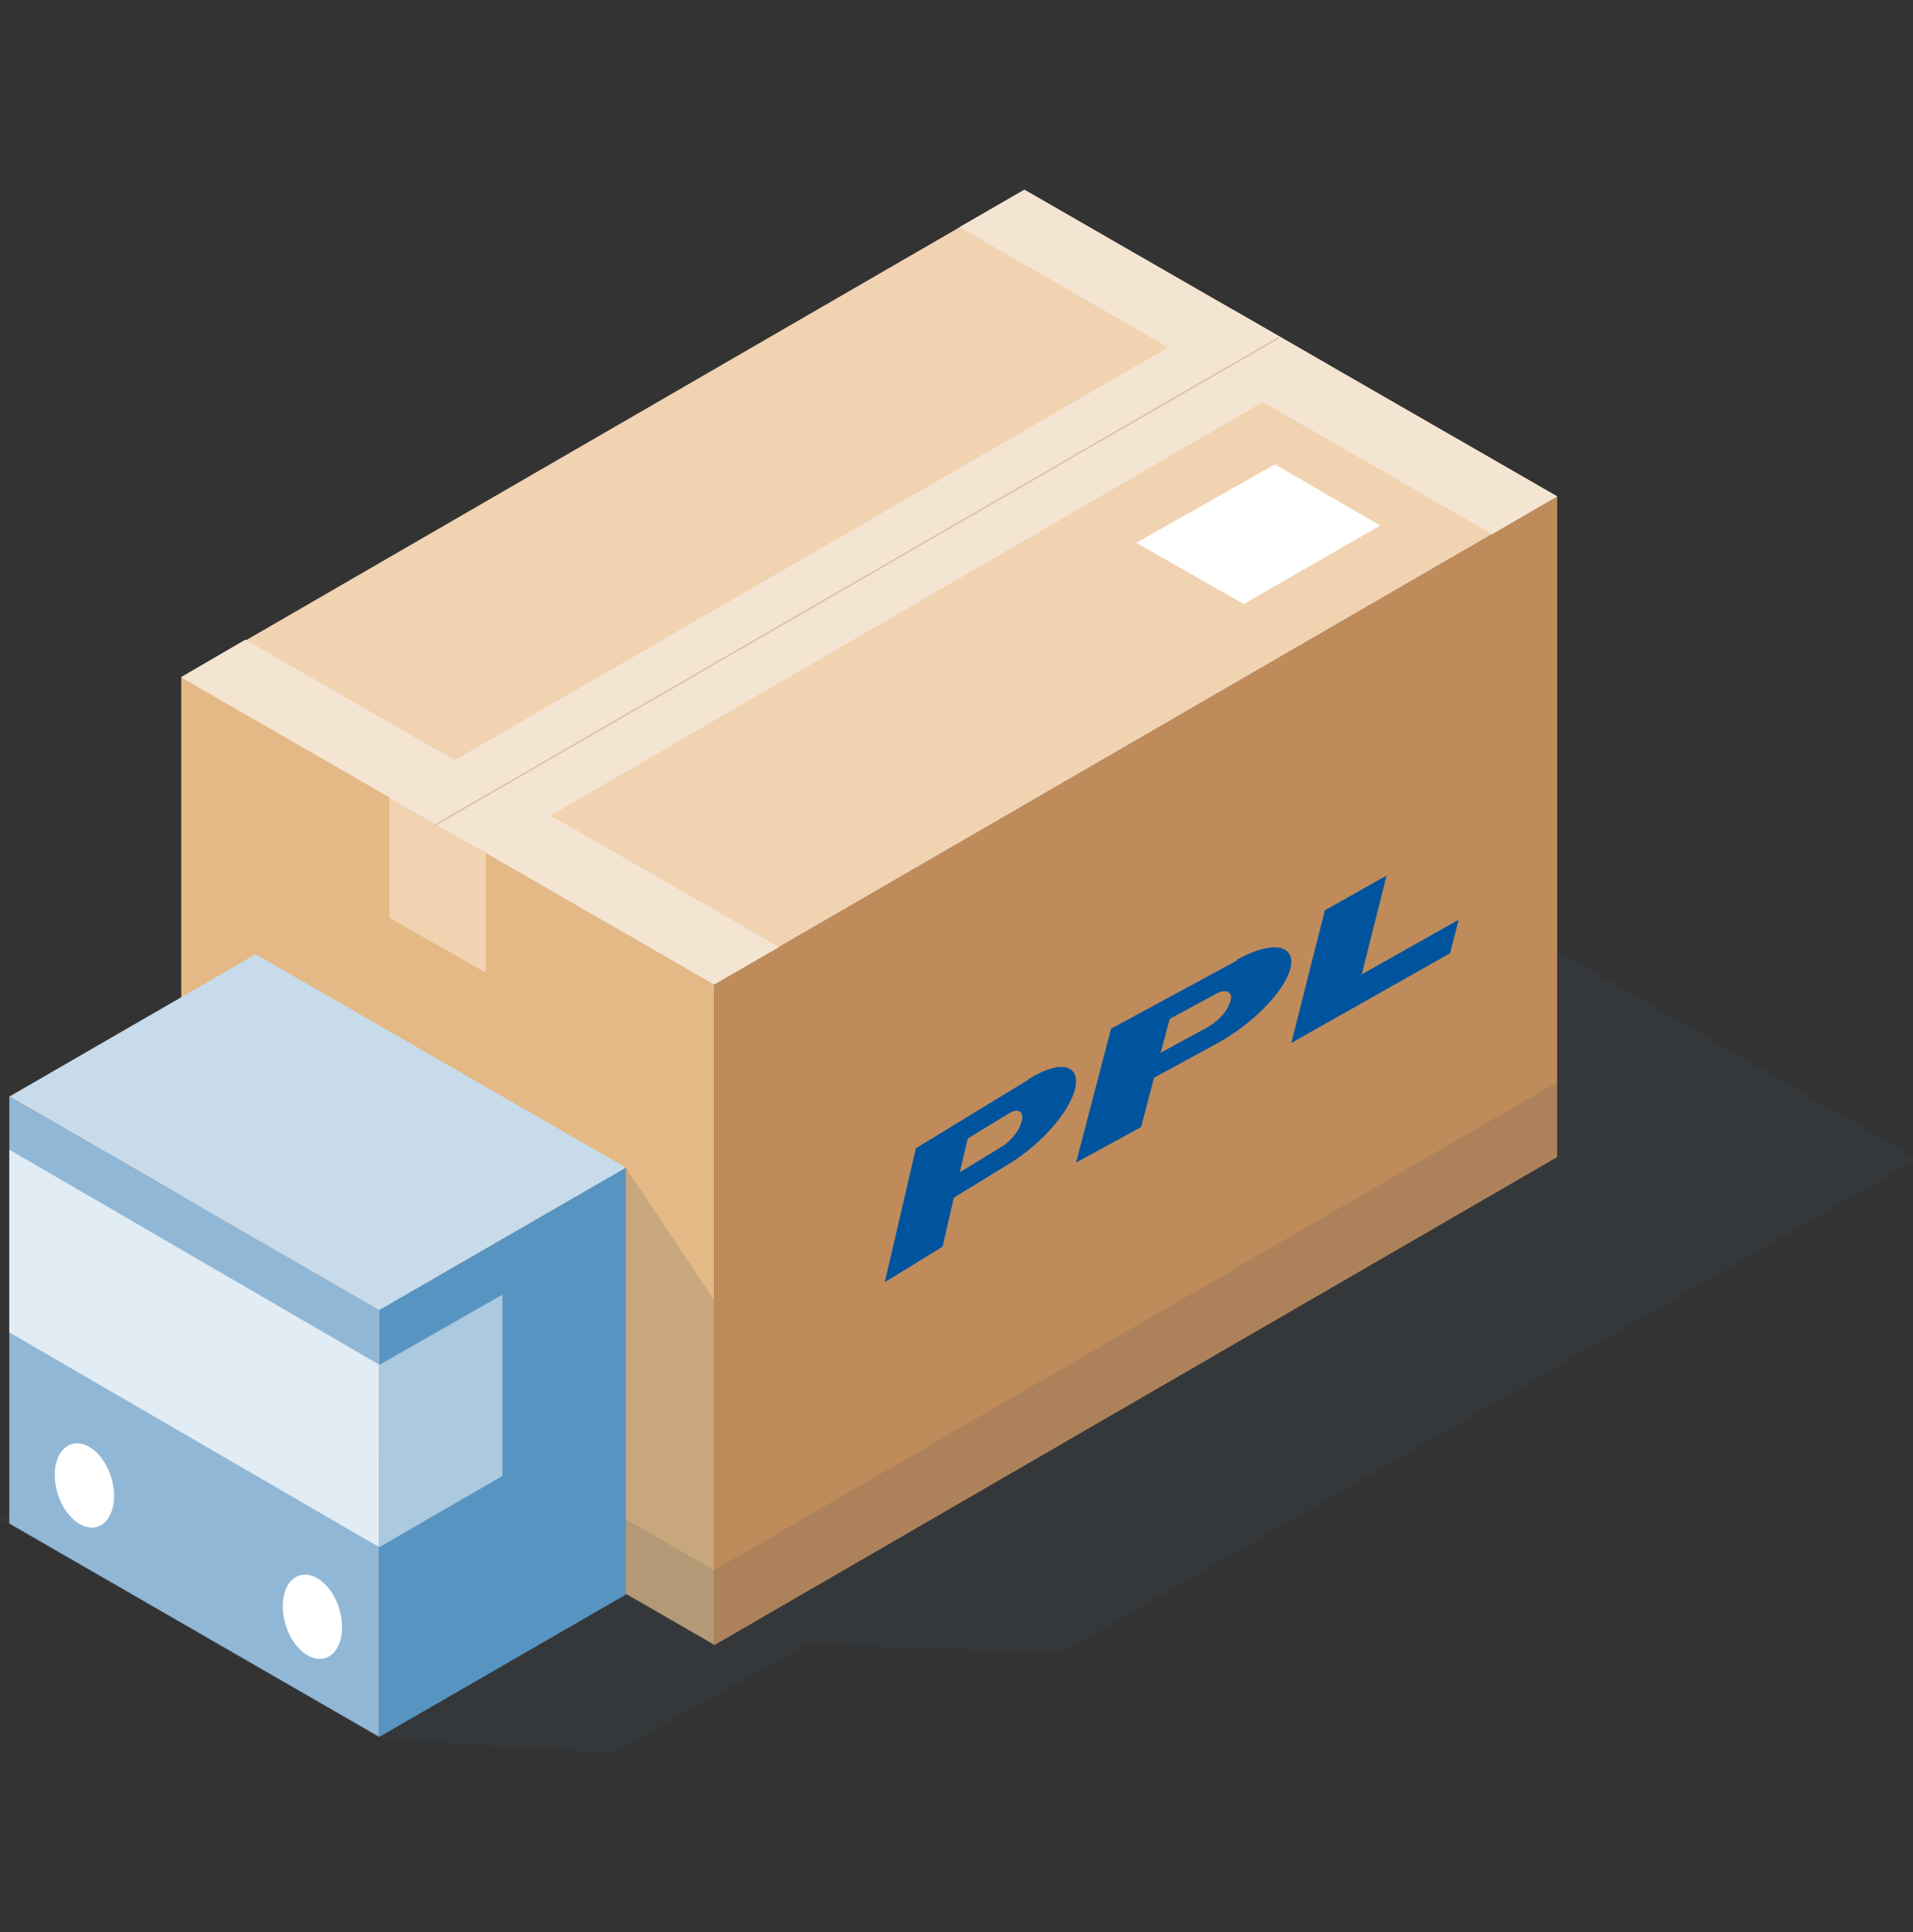 <svg width="103" height="104" viewBox="0 0 103 104" fill="none" xmlns="http://www.w3.org/2000/svg">
<rect x="0" y="0" width="103" height="104" fill="#333333" stroke="none"/>
<g clip-path="url(#clip0_1619_26379)">
<path opacity="0.15" d="M103.218 62.382L57.422 35.898L0.385 68.755L11.586 75.283L-0.001 81.772L20.445 93.578L32.998 94.338L43.439 88.493L57.151 88.943L103.218 62.382Z" fill="#47596E"/>
<path d="M38.444 52.997L9.759 36.44V71.962L38.444 88.519V52.997Z" fill="#E4B985"/>
<path opacity="0.2" d="M38.444 84.514L9.759 67.957V71.961L38.444 88.519V84.514Z" fill="#606060"/>
<path d="M38.443 52.996L83.841 26.718V62.279L38.443 88.557V52.996Z" fill="#C08B5A"/>
<path opacity="0.2" d="M38.443 84.514L83.841 58.236V62.279L38.443 88.557V84.514Z" fill="#606060"/>
<path d="M9.759 36.478L55.156 10.213L83.842 26.718L38.444 52.996L9.759 36.478Z" fill="#F1D3B2"/>
<path d="M26.161 45.916V52.353L20.972 49.405L20.959 42.954L26.161 45.916Z" fill="#F1D3B2"/>
<path d="M71.494 19.612L26.161 45.915L20.959 42.954L66.395 16.676L71.494 19.612Z" fill="#F4E4D2"/>
<path d="M9.759 36.439L38.444 52.997L41.946 50.975L13.209 34.431L9.759 36.439Z" fill="#F4E4D2"/>
<path d="M51.667 12.221L80.34 28.753L83.842 26.719L55.156 10.213L51.667 12.221Z" fill="#F4E4D2"/>
<path d="M74.312 28.289L66.961 32.512L61.18 29.216L68.647 24.993L74.312 28.289Z" fill="white"/>
<path opacity="0.4" d="M23.471 44.383L68.817 18.196" stroke="#C08B5A" stroke-width="0.077" stroke-linecap="round" stroke-linejoin="round"/>
<path d="M0.503 59.022L20.421 70.506V93.488L0.503 82.003V59.022Z" fill="#91B7D6"/>
<path d="M0.503 61.88L20.421 73.454V83.278L0.503 71.716V61.88Z" fill="#E1ECF4"/>
<path d="M33.697 62.845L20.422 70.506V93.488L33.697 85.827V62.845Z" fill="#5894C1"/>
<path d="M0.503 59.022L20.421 70.506L33.695 62.845L13.764 51.361L0.503 59.022Z" fill="#C7DBEA"/>
<g style="mix-blend-mode:screen">
<path d="M5.242 82.177C6.036 81.929 6.368 80.732 5.983 79.504C5.599 78.275 4.643 77.481 3.849 77.73C3.055 77.978 2.723 79.175 3.108 80.403C3.492 81.632 4.448 82.426 5.242 82.177Z" fill="white"/>
</g>
<g style="mix-blend-mode:screen">
<path d="M17.516 89.245C18.31 88.997 18.642 87.799 18.258 86.571C17.873 85.343 16.918 84.549 16.124 84.797C15.33 85.046 14.998 86.243 15.383 87.471C15.767 88.699 16.723 89.494 17.516 89.245Z" fill="white"/>
</g>
<path d="M20.422 73.467V83.278L27.053 79.441V69.682L20.422 73.467Z" fill="#ABC9DF"/>
<path fill-rule="evenodd" clip-rule="evenodd" d="M78.538 49.505L78.073 51.308L69.526 56.138L71.332 48.998L74.658 47.126L73.317 52.446L78.538 49.505Z" fill="#00549E"/>
<path fill-rule="evenodd" clip-rule="evenodd" d="M53.937 61.716L51.676 63.097L52.111 61.273L54.356 59.909C54.758 59.661 55.144 59.785 55.026 60.281C54.926 60.742 54.608 61.255 53.954 61.716M55.361 58.12L49.313 61.804L47.638 69.013L50.754 67.1L51.357 64.461L54.34 62.637C56.048 61.592 57.59 59.856 57.891 58.581C58.143 57.536 57.389 56.845 55.345 58.103" fill="#00549E"/>
<path fill-rule="evenodd" clip-rule="evenodd" d="M65.035 55.282L62.494 56.663L62.983 54.839L65.506 53.476C65.958 53.228 66.391 53.352 66.259 53.848C66.127 54.326 65.769 54.839 65.035 55.282ZM66.617 51.688L59.82 55.37L57.938 62.575L61.439 60.663L62.136 58.008L65.487 56.184C67.388 55.158 69.139 53.405 69.478 52.13C69.742 51.103 68.913 50.413 66.598 51.652" fill="#00549E"/>
<path opacity="0.2" d="M38.443 88.518V69.965L33.692 62.846V85.827L38.443 88.518Z" fill="#606060"/>
</g>
<defs>
<clipPath id="clip0_1619_26379">
<rect width="103" height="103" fill="white" transform="translate(0 0.774)"/>
</clipPath>
</defs>
</svg>